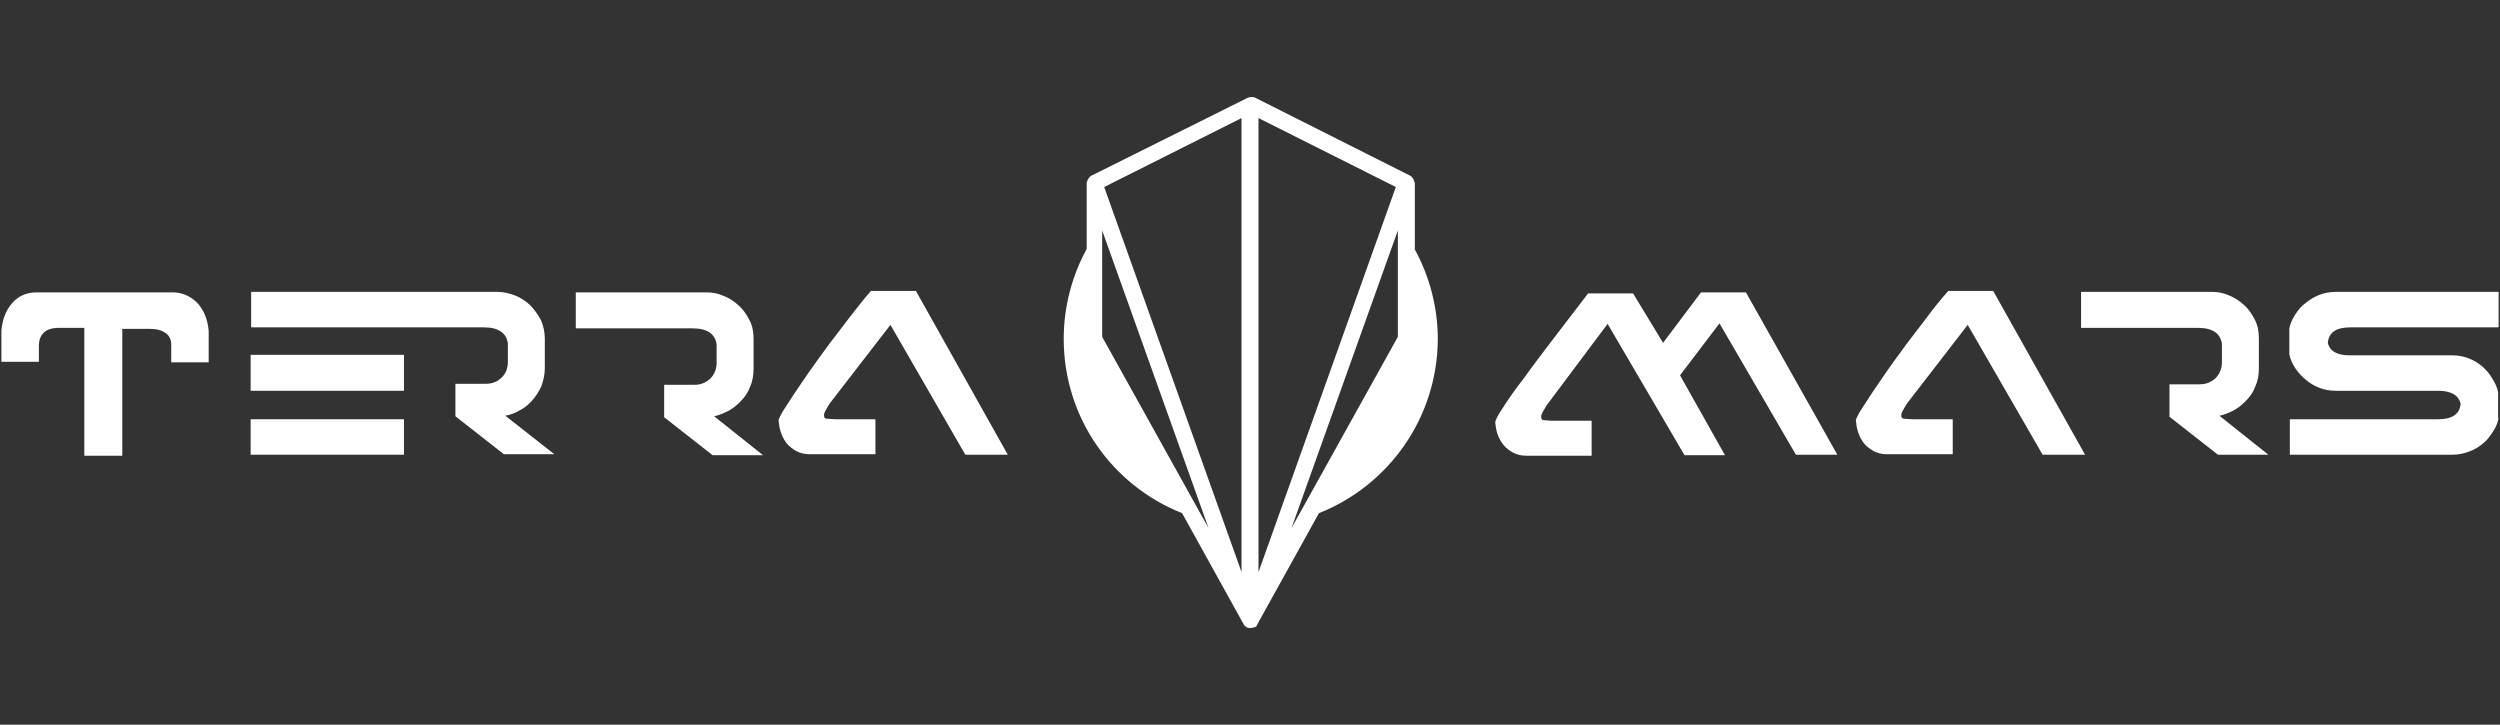 <svg width="207" height="60" viewBox="0 0 207 60" fill="none" xmlns="http://www.w3.org/2000/svg">
<rect x="0" y="0" width="207" height="60" fill="#333333" stroke="none"/>
<g clip-path="url(#clip0_564_2431)">
<path d="M172.313 27.105V24.169H183.148C183.644 24.169 184.099 24.252 184.554 24.459C185.008 24.624 185.422 24.914 185.794 25.244C186.166 25.575 186.456 25.989 186.704 26.485C186.952 26.94 187.035 27.477 187.035 28.056V30.496C187.035 31.034 186.952 31.53 186.745 31.985C186.58 32.44 186.332 32.812 186.001 33.143C185.711 33.474 185.339 33.763 184.967 33.97C184.554 34.177 184.181 34.342 183.768 34.425L187.821 37.65H183.644L179.633 34.508V31.82H182.155C182.651 31.82 183.065 31.654 183.437 31.323C183.768 30.992 183.975 30.538 183.975 30V28.47C183.851 27.602 183.189 27.147 181.99 27.147H172.313V27.105Z" fill="white"/>
<path d="M137.7 28.387L140.843 24.211H144.565L152.133 37.65H148.7L142.373 26.774L139.106 31.075L142.828 37.692H139.479L133.11 26.816L128.065 33.556C127.982 33.681 127.9 33.846 127.776 34.053C127.652 34.259 127.61 34.383 127.61 34.508C127.61 34.714 127.693 34.797 127.9 34.797C128.065 34.797 128.272 34.838 128.52 34.838H131.787V37.733H126.37C125.956 37.733 125.625 37.65 125.294 37.485C125.005 37.32 124.715 37.113 124.509 36.865C124.302 36.617 124.136 36.327 124.012 35.996C123.888 35.666 123.847 35.335 123.806 35.004C123.806 34.797 124.012 34.383 124.467 33.722C124.881 33.06 125.46 32.233 126.204 31.282C126.907 30.29 127.734 29.214 128.644 28.015C129.554 26.816 130.505 25.575 131.497 24.293H135.219L137.7 28.387Z" fill="white"/>
<path d="M172.644 37.651H169.129L162.926 26.899L157.881 33.432C157.798 33.556 157.716 33.722 157.592 33.929C157.468 34.135 157.426 34.26 157.426 34.383C157.426 34.59 157.509 34.673 157.716 34.673C157.881 34.673 158.088 34.714 158.336 34.714H161.686V37.609H156.227C155.813 37.609 155.483 37.526 155.152 37.361C154.862 37.196 154.573 36.989 154.366 36.741C154.159 36.493 153.994 36.203 153.87 35.831C153.746 35.5 153.704 35.169 153.663 34.797C153.663 34.714 153.787 34.466 153.994 34.094C154.242 33.722 154.532 33.267 154.904 32.688C155.276 32.109 155.731 31.489 156.227 30.744C156.723 30.041 157.261 29.297 157.84 28.511C158.419 27.767 158.998 26.981 159.577 26.237C160.156 25.451 160.735 24.748 161.313 24.087H165.035L172.644 37.651Z" fill="white"/>
<path d="M206.885 34.632C206.802 35.045 206.637 35.417 206.388 35.789C206.14 36.162 205.892 36.492 205.561 36.741C205.231 37.03 204.858 37.237 204.403 37.402C203.949 37.568 203.535 37.65 203.039 37.65H189.599V34.714H201.881C203.039 34.714 203.659 34.301 203.742 33.432C203.576 32.729 202.956 32.357 201.881 32.357H193.403C192.907 32.357 192.452 32.275 192.039 32.109C191.625 31.944 191.253 31.737 190.922 31.447C190.591 31.158 190.302 30.868 190.054 30.496C189.806 30.124 189.64 29.752 189.558 29.338V27.188C189.64 26.774 189.806 26.402 190.054 26.03C190.302 25.658 190.55 25.327 190.922 25.079C191.253 24.79 191.625 24.583 192.039 24.417C192.452 24.252 192.907 24.169 193.403 24.169H206.885V27.105H194.603C193.445 27.105 192.825 27.519 192.742 28.387C192.907 29.09 193.528 29.421 194.561 29.421H203.039C203.535 29.421 203.949 29.504 204.403 29.669C204.817 29.835 205.189 30.041 205.52 30.331C205.851 30.62 206.14 30.951 206.347 31.323C206.595 31.695 206.761 32.068 206.843 32.481V34.632H206.885Z" fill="white"/>
<path d="M6.982 37.65V27.147H4.873C3.798 27.147 3.219 27.643 3.219 28.677V29.959H0.118V27.353C0.2 26.444 0.49 25.699 0.986 25.12C1.482 24.541 2.103 24.252 2.888 24.211H14.426C15.212 24.252 15.873 24.583 16.411 25.162C16.907 25.741 17.197 26.485 17.279 27.395V30H14.178V28.553C14.178 28.098 14.012 27.767 13.682 27.56C13.351 27.312 12.896 27.229 12.317 27.229H10.125V37.733H6.982V37.65Z" fill="white"/>
<path d="M47.674 27.147V24.211H58.508C59.005 24.211 59.459 24.293 59.914 24.5C60.369 24.666 60.783 24.955 61.155 25.286C61.527 25.617 61.817 26.03 62.065 26.526C62.313 26.981 62.396 27.519 62.396 28.098V30.538C62.396 31.075 62.313 31.572 62.106 32.026C61.941 32.481 61.693 32.853 61.362 33.184C61.072 33.515 60.7 33.805 60.328 34.011C59.914 34.218 59.542 34.383 59.129 34.466L63.181 37.692H59.005L54.993 34.549V31.861H57.516C58.012 31.861 58.426 31.695 58.798 31.365C59.129 31.034 59.336 30.579 59.336 30.041V28.511C59.211 27.643 58.55 27.188 57.35 27.188H47.674V27.147Z" fill="white"/>
<path d="M83.445 37.651H79.93L73.727 26.899L68.681 33.432C68.599 33.556 68.516 33.722 68.392 33.929C68.268 34.135 68.227 34.26 68.227 34.383C68.227 34.59 68.309 34.673 68.516 34.673C68.681 34.673 68.888 34.714 69.136 34.714H72.486V37.609H67.027C66.614 37.609 66.283 37.526 65.952 37.361C65.663 37.196 65.373 36.989 65.166 36.741C64.96 36.493 64.794 36.203 64.67 35.831C64.546 35.5 64.505 35.169 64.463 34.797C64.463 34.714 64.587 34.466 64.794 34.094C65.042 33.722 65.332 33.267 65.704 32.688C66.076 32.109 66.531 31.489 67.027 30.744C67.523 30.041 68.061 29.297 68.64 28.511C69.219 27.767 69.798 26.981 70.377 26.237C70.956 25.493 71.535 24.748 72.114 24.087H75.836L83.445 37.651Z" fill="white"/>
<path d="M41.843 34.425C42.257 34.342 42.629 34.218 43.043 33.97C43.456 33.763 43.787 33.474 44.076 33.143C44.366 32.812 44.614 32.44 44.821 31.985C44.986 31.53 45.11 31.034 45.11 30.496V28.056C45.11 27.477 44.986 26.94 44.779 26.485C44.531 26.03 44.242 25.617 43.87 25.244C43.497 24.914 43.084 24.624 42.629 24.459C42.174 24.293 41.719 24.169 41.223 24.169H20.794V27.105H40.065C41.264 27.105 41.926 27.56 42.05 28.429V29.959C42.05 30.496 41.885 30.951 41.513 31.282C41.182 31.613 40.727 31.778 40.23 31.778H37.708V34.466L41.719 37.609H45.896L41.843 34.425Z" fill="white"/>
<path d="M33.448 34.714H20.753V37.65H33.448V34.714Z" fill="white"/>
<path d="M33.448 29.38H20.753V32.357H33.448V29.38Z" fill="white"/>
<path d="M109.208 42.489L104.121 51.669C104.121 51.711 104.08 51.711 104.08 51.752C104.08 51.752 104.08 51.752 104.08 51.793C104.039 51.835 104.039 51.835 103.997 51.876C103.997 51.876 103.956 51.917 103.915 51.917C103.873 51.917 103.873 51.959 103.832 51.959C103.832 51.959 103.832 51.959 103.79 51.959H103.749C103.708 51.959 103.708 51.959 103.666 52C103.625 52 103.584 52 103.542 52C103.501 52 103.46 52 103.418 52C103.377 52 103.294 51.959 103.253 51.959C103.17 51.917 103.087 51.835 103.005 51.752C103.005 51.711 102.963 51.711 102.963 51.669L97.877 42.489C92.129 40.214 88.076 34.632 88.076 28.056C88.076 25.368 88.779 22.805 89.978 20.613V15.154C89.978 15.113 89.978 15.072 90.02 15.03C90.02 14.989 90.02 14.947 90.061 14.906C90.061 14.865 90.103 14.865 90.103 14.823C90.144 14.782 90.144 14.741 90.185 14.699C90.227 14.658 90.227 14.658 90.268 14.617C90.309 14.575 90.351 14.534 90.392 14.534L103.336 8.083H103.377C103.418 8.083 103.418 8.041 103.46 8.041C103.501 8.041 103.501 8.041 103.542 8.041C103.584 8.041 103.584 8.041 103.625 8.041C103.666 8.041 103.666 8.041 103.708 8.041C103.749 8.041 103.749 8.041 103.79 8.041C103.832 8.041 103.832 8.041 103.873 8.083H103.915L116.734 14.534C116.775 14.575 116.817 14.575 116.858 14.617C116.899 14.658 116.899 14.658 116.941 14.699C116.982 14.741 116.982 14.782 117.024 14.823C117.024 14.865 117.065 14.865 117.065 14.906C117.065 14.947 117.065 14.989 117.106 15.03C117.106 15.072 117.148 15.113 117.148 15.154V20.654C118.347 22.846 119.05 25.41 119.05 28.098C119.009 34.632 114.956 40.214 109.208 42.489ZM104.204 9.778V47.368L115.576 15.485L104.204 9.778ZM100.069 43.729L91.26 19.083V27.891L100.069 43.729ZM102.798 9.778L91.426 15.485L102.798 47.368V9.778ZM115.742 27.891V19.083L106.933 43.729L115.742 27.891Z" fill="white"/>
</g>
<defs>
<clipPath id="clip0_564_2431">
<rect width="206.767" height="44" fill="white" transform="translate(0.118 8)"/>
</clipPath>
</defs>
</svg>
